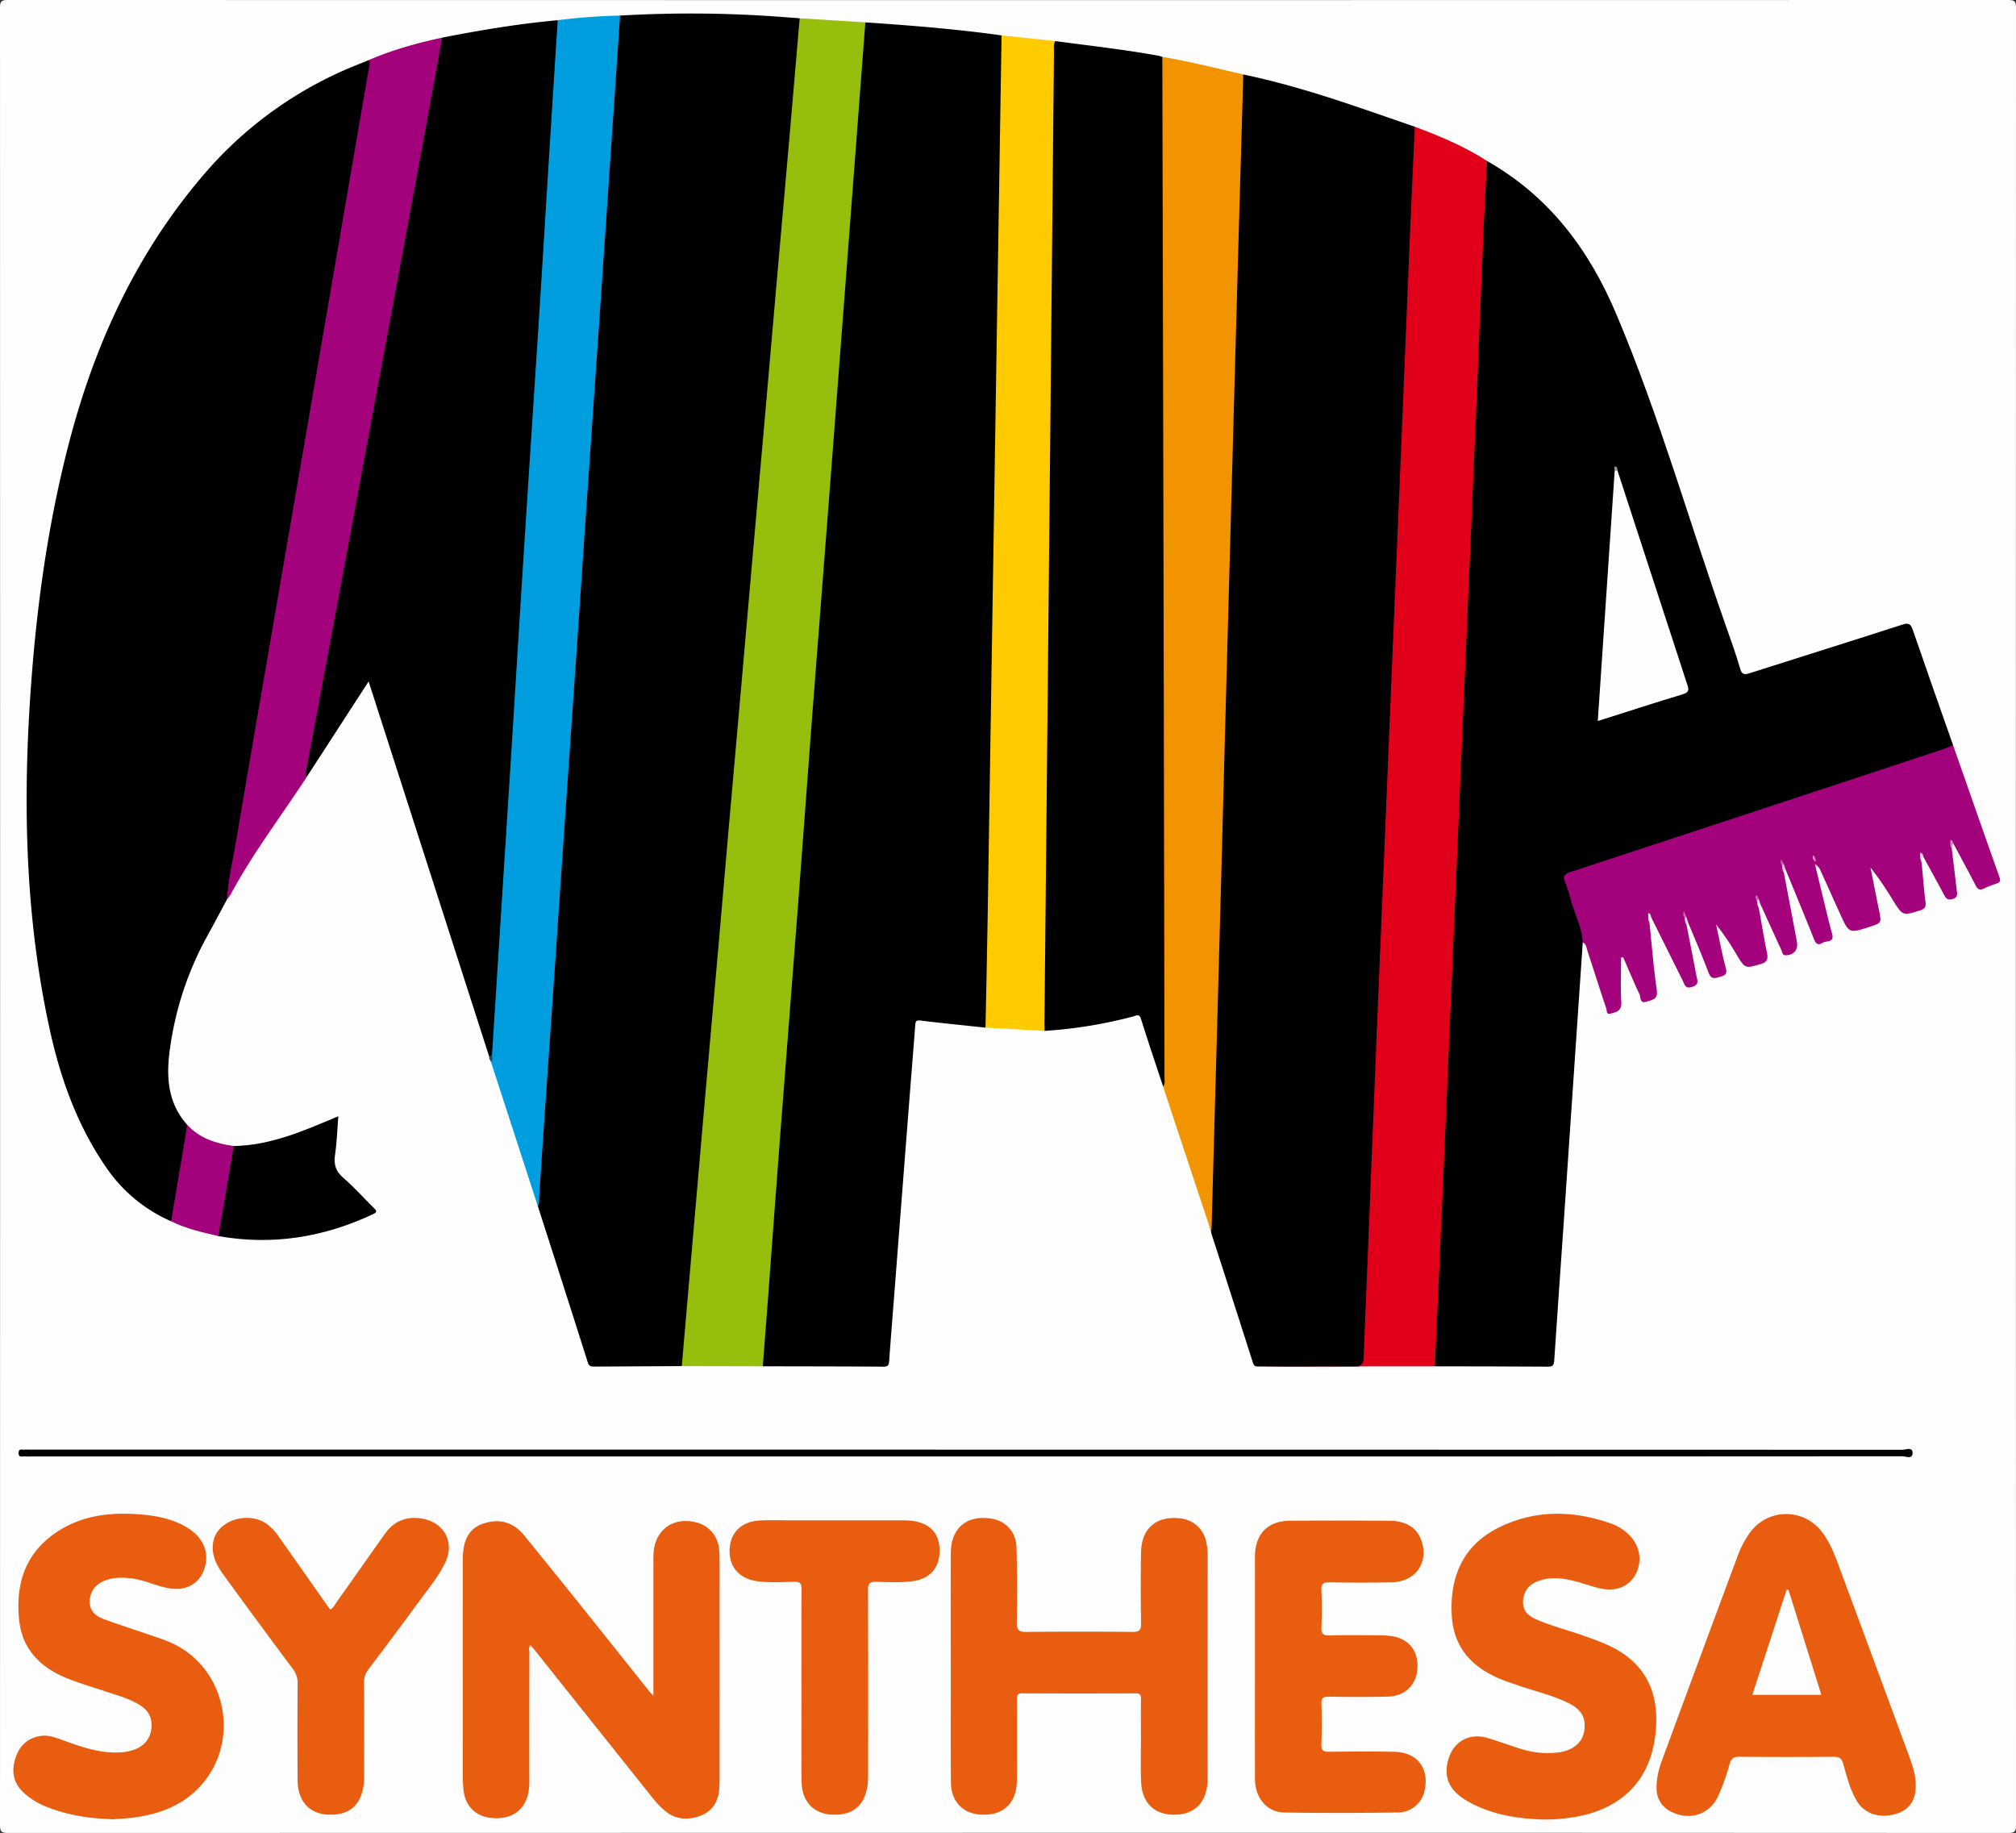 <svg xmlns="http://www.w3.org/2000/svg" viewBox="0 0 1200.186 1091.187"><rect x="0" y="0" width="1200.186" height="1091.187" fill="#333333" stroke="none"/><defs><style>.cls-1{fill:#fdfdfd;}.cls-2{fill:#96be0d;}.cls-3{fill:#e1001a;}.cls-4{fill:#f29300;}.cls-5{fill:#009ddf;}.cls-6{fill:#fdcb00;}.cls-7{fill:#a4027d;}.cls-8{fill:#e85d0f;}.cls-9{fill:#020202;}.cls-10{fill:#a4027c;}.cls-11{fill:#f5e3f0;}.cls-12{fill:#f0d7ea;}.cls-13{fill:#d282be;}.cls-14{fill:#184b61;}.cls-15{fill:#f4e1ef;}.cls-16{fill:#e8c1df;}.cls-17{fill:#efd4e8;}.cls-18{fill:#fefefe;}.cls-19{fill:#939393;}.cls-20{fill:#d68dc4;}.cls-21{fill:#ca6cb3;}.cls-22{fill:#c865b0;}.cls-23{fill:#c661ae;}</style></defs><title>Element 1</title><g id="Ebene_2" data-name="Ebene 2"><g id="Ebene_1-2" data-name="Ebene 1"><path class="cls-1" d="M600.093,1091.093q-297.75,0-595.5.094c-3.749.002-4.594-.845-4.593-4.594q.15-541,0-1082C-.001.844.844-.001,4.593,0q595.5.149,1191,0c3.749-.001,4.594.844,4.593,4.593q-.15,541,0,1082c.001,3.749-.844,4.596-4.593,4.594Q897.843,1091.028,600.093,1091.093Z"/><path d="M369.172,9.272a721.283,721.283,0,0,1,89.596.346c5.774.368,11.542.841,17.312,1.265,2.88,4.803.692,9.851.272,14.63q-4.242,48.234-8.473,96.47-4.229,48.487-8.428,96.979c-2.125,24.535-4.396,49.061-6.521,73.595q-3.727,43.019-7.469,86.038-3.698,42.27-7.504,84.535c-2.228,24.692-4.267,49.404-6.45,74.101q-3.252,36.796-6.513,73.593-2.797,31.572-5.475,63.158-2.139,25.115-4.475,50.218c-1.531,16.734-2.902,33.484-4.397,50.222-1.036,11.601-1.957,23.211-3.096,34.803a5.675,5.675,0,0,1-1.667,4.041q-26.171.129-52.342.275c-1.851.012-2.944-.39-3.603-2.467q-14.744-46.455-29.685-92.848c-1.541-14.174.988-28.198,1.725-42.278.652-12.45,1.577-24.896,2.514-37.336,1.336-17.746,2.503-35.506,3.703-53.262,1.121-16.596,2.281-33.19,3.376-49.789,1.139-17.26,2.367-34.516,3.585-51.771q1.722-24.392,3.357-48.79,1.776-26.636,3.663-53.263c.806-11.449,1.545-22.902,2.348-34.352q1.85-26.379,3.663-52.76c.775-11.116,1.581-22.231,2.305-33.351q1.752-26.887,3.697-53.76c.825-11.614,1.509-23.239,2.324-34.855q1.869-26.63,3.68-53.264,1.682-24.894,3.384-49.788c1.28-18.752,2.32-37.522,4.027-56.243A5.908,5.908,0,0,1,369.172,9.272Z"/><path d="M942.262,561.031q-5.661,83.405-11.329,166.809c-1.871,27.386-3.861,54.764-5.663,82.155-.179,2.722-.851,3.617-3.698,3.596-22.446-.164-44.893-.157-67.34-.203-1.668-1.757-1.561-3.901-1.427-6.104.778-12.786,1.08-25.596,1.772-38.382,1.062-19.6,1.265-39.237,2.738-58.819.611-8.125.725-16.305.932-24.433.51-19.965,1.551-39.909,2.439-59.847,1.176-26.418,2.059-52.853,3.555-79.262.592-10.448.864-20.945,1.299-31.416.841-20.274,1.424-40.561,2.78-60.813.567-8.465.661-16.968.916-25.433.601-19.959,1.575-39.907,2.461-59.843,1.173-26.416,2.117-52.848,3.537-79.258.571-10.616.904-21.278,1.354-31.913.851-20.105,1.31-40.23,2.708-60.313.589-8.461.779-16.969.987-25.428.493-20.131,2.027-40.214,2.424-60.349.104-5.277-.575-11.011,2.616-15.921,36.85,20.943,60.619,52.565,76.933,91.178,25.826,61.13,43.769,124.959,65.835,187.368,2.766,7.822,5.562,15.649,7.872,23.61,1.005,3.463,2.333,3.814,5.46,2.816,30.357-9.695,60.782-19.175,91.104-28.979,3.864-1.249,5.014-.354,6.229,3.183,7.873,22.918,15.963,45.762,23.981,68.63-.997,2.258-3.151,2.836-5.198,3.512-46.645,15.4-93.269,30.86-139.977,46.068-26.76,8.713-53.412,17.755-80.102,26.678-4.791,1.602-5.14,2.281-3.607,7.374,2.592,8.611,5.686,17.061,8.399,25.634C943.09,555.583,944.238,558.331,942.262,561.031Z"/><path d="M515.18,13.317c27.097,1.832,54.163,3.999,81.077,7.747,1.481,1.831,1.408,4.032,1.437,6.194.44,33.797-1.081,67.572-1.311,101.365-.1,14.618-.28,29.28-.682,43.916-.727,26.457-.48,52.94-1.277,79.377-.582,19.314.208,38.639-.849,57.903-1.187,21.642.079,43.306-1.072,64.894-1.065,19.987.167,39.976-.941,59.903-1.185,21.312.106,42.641-1.046,63.897-1.093,20.152.063,40.302-.959,60.403-.787,15.483-.664,30.946-.889,46.42-.034,2.3.121,4.735-1.976,6.437-12.909-1.382-25.832-2.652-38.717-4.234-2.771-.34-2.943.725-3.103,2.84-1.206,15.941-2.516,31.873-3.757,47.812q-4.344,55.783-8.656,111.569c-1.044,13.448-2.143,26.892-3.102,40.346-.166,2.326-.533,3.509-3.355,3.489-23.961-.171-47.923-.173-71.884-.226a6.756,6.756,0,0,1-1.245-5.186c2.243-27.694,4.308-55.401,6.45-83.103,1.86-24.051,3.511-48.122,5.37-72.172q2.75-35.58,5.555-71.16c1.534-19.737,2.889-39.493,4.411-59.232q2.244-29.11,4.558-58.218c1.235-15.255,2.259-30.53,3.389-45.795q1.677-22.648,3.511-45.287c1.181-14.762,2.275-29.531,3.407-44.297,1.233-16.092,2.405-32.189,3.644-48.281q1.725-22.397,3.413-44.799c1.2-15.761,2.458-31.519,3.605-47.283,1.087-14.937,2.268-29.866,3.397-44.799q1.731-22.895,3.554-45.785c1.188-15.094,2.257-30.197,3.374-45.296.773-10.454,1.717-20.894,2.387-31.357C513.072,18.586,513.053,15.587,515.18,13.317Z"/><path d="M135.063,535.59c-4.088,7.59-8.113,15.216-12.278,22.764a191.783,191.783,0,0,0-21.086,62.485c-2.768,17.112-3.064,34.357,9.668,48.683a14.24,14.24,0,0,1,.516,6.871c-2.465,15.118-5.372,30.16-7.776,45.288-.304,1.913-.383,4.042-2.261,5.343a90.645,90.645,0,0,1-38.572-31.96c-17.717-25.651-27.713-54.298-34.148-84.413C15.591,547.307,13.702,483.32,17.74,418.86c3.296-52.629,10.15-104.66,23.462-155.674C56.359,205.1,80.985,151.447,120.102,105.354a233.469,233.469,0,0,1,91.156-66.219q4.154-1.687,8.308-3.373c2.735,1.855,1.593,4.467,1.188,6.808Q208.91,110.98,197.233,179.419q-20.96,122.339-42.01,244.663Q146.47,475.283,137.531,526.454A46.354,46.354,0,0,1,135.063,535.59Z"/><path d="M749.136,813.464c-1.708.177-2.651-.401-3.231-2.219q-12.312-38.552-24.772-77.058a4.726,4.726,0,0,1-.103-.99c-1.75-5.384-.523-10.863-.632-16.31-.405-20.333.927-40.628,1.303-60.939.463-24.961,1.229-49.927,1.941-74.887.697-24.462,1.279-48.927,1.991-73.386.722-24.795,1.282-49.593,2.009-74.385.712-24.295,1.294-48.591,1.998-72.884.714-24.629,1.292-49.26,1.995-73.887.708-24.796,1.284-49.595,2.005-74.388.716-24.629,1.282-49.261,2.001-73.888.71-24.296,1.696-48.58,1.92-72.89.052-5.648,1.133-11.263,1.054-16.944a5.019,5.019,0,0,1,1.562-4.075c24.847,5.191,48.992,12.818,72.959,21.055q14.556,5.003,29.097,10.047c2.185,3.531,1.788,7.511,1.262,11.209-1.508,10.6-.946,21.289-1.491,31.914-.613,11.945-.97,23.953-1.49,35.914-.846,19.444-1.15,38.918-2.624,58.337-.642,8.461-.625,16.971-.903,25.44-.395,11.974-.935,23.959-1.461,35.92-.862,19.611-1.181,39.25-2.648,58.837-.633,8.461-.684,16.973-.927,25.439-.586,20.465-1.551,40.918-2.445,61.361-1.192,27.258-1.854,54.544-3.657,81.779-.56,8.464-.724,16.973-.939,25.439-.523,20.635-1.696,41.242-2.396,61.867-.83,24.443-1.975,48.882-2.998,73.322q-1.482,35.412-2.955,70.824c-1.021,24.274-2.306,48.536-2.968,72.826-.181,6.636-1.467,7.733-7.979,7.711C786.787,813.51,767.961,813.729,749.136,813.464Z"/><path d="M291.268,629.105,219.451,405.679c-12.508,19.299-24.626,37.996-36.744,56.693-2.826-1.798-1.697-4.429-1.26-6.759q8.472-45.17,16.804-90.366,16.276-87.923,32.655-175.826,12.097-65.327,24.257-130.643c1.854-9.987,3.757-19.964,5.608-29.951.422-2.278.71-4.639,2.466-6.42,22.778-4.476,45.657-8.29,68.796-10.373a6.43,6.43,0,0,1,1.46,5.134c-1.502,17.233-2.329,34.513-3.481,51.768-.82,12.278-1.64,24.561-2.36,36.848-.797,13.613-1.74,27.218-2.622,40.825-.828,12.778-1.518,25.568-2.396,38.343-1.3,18.913-2.304,37.844-3.639,56.756-.855,12.11-1.566,24.232-2.312,36.35-.859,13.943-1.898,27.875-2.689,41.82-.697,12.29-1.62,24.563-2.342,36.849q-1.2,20.42-2.629,40.825c-.841,12.278-1.502,24.568-2.327,36.849-1.315,19.579-2.45,39.17-3.73,58.751q-1.237,18.918-2.353,37.848c-.777,13.114-1.763,26.219-2.549,39.332-.756,12.619-1.796,25.221-2.368,37.848-.286,6.321-.988,12.594-1.579,18.885C293.603,628.355,292.817,629.266,291.268,629.105Z"/><path d="M692.424,646.79c-4.409-13.38-8.948-26.719-13.134-40.169-1.007-3.234-2.547-2.07-4.425-1.577a273.381,273.381,0,0,1-52.992,8.658c-1.64-1.987-1.381-4.394-1.384-6.697-.038-26.828-.836-53.686.19-80.475,1.263-32.991-.345-65.986.959-98.929,1.306-32.989-.295-65.985,1.009-98.927,1.319-33.323-.309-66.651.991-99.927,1.315-33.655-.301-67.318,1.017-100.927,1.241-31.658.279-63.295.858-94.935.055-2.99-.949-6.514,2.706-8.432,20.493,2.746,41.05,5.033,61.41,8.713a22.182,22.182,0,0,1,2.34.686c2.235,2.524,1.742,5.634,1.744,8.586q.05,53.719.021,107.438c.002,56.967-.758,113.946.166,170.898,1.711,105.425.214,210.847.778,316.268C694.697,640.375,695.792,644.156,692.424,646.79Z"/><path class="cls-2" d="M515.18,13.317q-5.645,74.229-11.292,148.458-4.459,58.534-8.945,117.067-5.782,74.967-11.617,149.931c-2.857,37.363-5.528,74.74-8.382,112.102-3.475,45.498-7.095,90.984-10.578,136.482-2.517,32.879-4.905,65.768-7.369,98.651-.933,12.455-1.919,24.906-2.88,37.36q-24.114-.05-48.231-.1,3.946-45.517,7.895-91.036,3.151-36.317,6.308-72.633,3.801-43.276,7.656-86.547,3.21-36.562,6.353-73.131,3.796-43.276,7.648-86.547,3.174-36.064,6.31-72.132,3.85-43.773,7.729-87.543,3.166-36.065,6.279-72.135,3.842-43.773,7.725-87.543,3.194-36.563,6.292-73.135Q495.63,12.1,515.18,13.317Z"/><path class="cls-3" d="M749.136,813.464c18.982-.053,37.967-.299,56.944-.019,4.62.068,5.622-1.635,5.762-5.605.623-17.645,1.419-35.283,2.128-52.925q2.689-66.906,5.365-133.812,1.898-46.681,3.903-93.358,3.055-73.39,6.097-146.781,1.915-45.93,3.862-91.858,3.085-74.14,6.149-148.28c.914-21.799,1.921-43.594,2.886-65.39,14.954,5.561,29.629,11.708,43.09,20.421-.676,12.796-1.465,25.587-2.007,38.389-1.535,36.264-2.934,72.533-4.451,108.798q-2.432,58.136-4.978,116.268-2.504,58.383-5.008,116.766-2.493,58.133-4.986,116.267-2.514,58.633-5.035,117.266-2.266,51.892-4.626,103.78Q801.685,813.426,749.136,813.464Z"/><path class="cls-4" d="M692.424,646.79c1.314-1.785.839-3.852.836-5.81q-.276-154.155-.599-308.31Q692.34,183.262,691.97,33.853c16.231,2.744,32.182,6.78,48.206,10.48q-1.53,52.95-3.052,105.9-3.387,122.391-6.707,244.784-1.703,62.696-3.327,125.394-2.87,105.408-5.807,210.813a19.295,19.295,0,0,1-.253,1.973q-9.466-28.558-18.93-57.117Q697.25,661.439,692.424,646.79Z"/><path class="cls-5" d="M292.896,628.037q5.483-85.72,10.957-171.44c2.496-39.373,4.863-78.755,7.377-118.127q4.742-74.257,9.615-148.505c2.178-34.056,4.227-68.12,6.363-102.179q2.376-37.877,4.824-75.75a348.704,348.704,0,0,1,37.139-2.762q-3.365,49.329-6.729,98.658-2.68,39.366-5.35,78.732-3.805,55.307-7.656,110.61-2.693,39.115-5.328,78.234-3.822,55.556-7.684,111.109-2.675,38.865-5.299,77.735-3.854,56.054-7.739,112.107c-.81,11.793-1.538,23.591-2.34,35.385-.145,2.138.195,4.347-.793,6.384Q306.273,675.204,292.292,632.181C292.514,630.803,292.061,629.326,292.896,628.037Z"/><path class="cls-6" d="M628.219,24.453c-1.215,2-.734,4.226-.755,6.351q-1.414,142.976-2.775,285.953-1.433,146.475-2.904,292.95c-.013,1.332.06,2.664.091,3.995q-17.596-.965-35.185-1.931c.415-20.652.901-41.301,1.229-61.953q2.737-172.171,5.413-344.343,1.45-92.207,2.926-184.414Q612.238,22.758,628.219,24.453Z"/><path class="cls-7" d="M942.262,561.031c-.519-8.959-4.737-16.884-7.102-25.327a76.886,76.886,0,0,0-3.354-10.431c-1.712-3.87-.161-5.053,3.343-6.204q110.835-36.406,221.601-73.02c2.037-.672,3.991-1.598,5.985-2.397,9.181,26.19,18.315,52.388,27.612,78.529.888,2.496.083,3.206-1.966,3.9a68.082,68.082,0,0,0-7.423,2.91c-2.561,1.218-3.705.265-4.895-2.054-4.252-8.289-8.724-16.464-13.113-24.683-2.446.25-1.056,1.82-1.008,2.929.991,8.232,1.999,16.462,2.962,24.698.264,2.262.887,4.386-2.57,5.339-3.178.876-4.012-.701-5.161-2.853-3.977-7.451-8.058-14.847-12.1-22.265-2.769.242-1.204,1.965-1.091,3.192.751,7.946,1.338,15.913,2.338,23.827.38,3.009-.668,4.039-3.321,4.868-10.25,3.204-10.219,3.281-15.97-5.911a195.091,195.091,0,0,0-13.47-19.648c1.677,8.425,3.319,16.857,5.041,25.273,1.585,7.744,1.623,7.736-5.672,10.093-12.139,3.923-12.148,3.927-17.457-7.761-3.849-8.471-7.657-16.961-11.516-25.428a8.789,8.789,0,0,0-3.481-4.256c1.35,5.595,2.682,11.194,4.053,16.784,2.018,8.228,3.897,16.497,6.157,24.659,1.55,5.595-3.37,4.05-5.56,5.442-2.454,1.561-3.964.976-5.151-2.019-5.571-14.052-11.401-28-17.139-41.985a4.41,4.41,0,0,1-1.378-2.345c-.121.291.145.45.132.689.399,1.229-.35,2.54.359,3.711q3.881,20.519,7.772,41.037c.947,4.944-1.527,8.154-6.499,8.37-2.186.095-2.1-1.81-2.648-2.988-4.258-9.164-8.416-18.374-12.604-27.57a3.454,3.454,0,0,1-1.509-2.241c-.124.289.144.447.129.684.438,1.2-.432,2.527.437,3.647,1.61,8.985,3.064,18.001,4.904,26.938.763,3.706.225,5.62-3.81,6.774-9.186,2.626-9.114,2.842-14.278-5.646a152.107,152.107,0,0,0-12.185-17.97c1.87,8.628,3.472,17.327,5.732,25.851.986,3.717-.329,4.508-3.396,5.343-3.056.832-5.253,1.774-6.822-2.406-3.79-10.094-8.104-19.991-12.207-29.968a3.035,3.035,0,0,1-1.405-2.859c-.498-1.032-1.316-1.968-1.049-2.657a4.773,4.773,0,0,0,.972,2.663c.299,1.307.078,2.678.494,3.97,2.001,10.255,4.044,20.502,5.975,30.77.478,2.542,1.883,5.079-2.538,6.478-4.187,1.325-4.427-1.309-5.54-3.539q-9.441-18.916-18.845-37.85c-3.062.191-.894,2.086-1.051,3.224,1.401,13.372,2.443,26.796,4.37,40.092.819,5.651-2.718,5.716-6.005,6.841-4.302,1.472-3.475-2.643-4.286-4.343-3.459-7.249-6.517-14.69-9.722-22.06l-1.262.214c0,8.859-.376,17.74.141,26.568.312,5.323-3.076,5.892-6.545,6.804-2.435.64-1.992-1.838-2.344-2.89-3.849-11.475-7.498-23.017-11.271-34.517C944.456,564.23,944.382,562.037,942.262,561.031Z"/><path class="cls-8" d="M388.989,1009.496c0-26.214-.001-51.177.001-76.139,0-2.5-.029-5,.027-7.499.334-14.808,11.5-23.242,25.77-19.484a17.87,17.87,0,0,1,13.296,15.779,73.48,73.48,0,0,1,.3,7.987q.026,63.994.006,127.987c0,1.999-.021,4.001-.139,5.996-.447,7.568-3.528,13.74-10.774,16.603-7.302,2.886-14.684,2.813-21.245-2.439-4.333-3.469-7.649-7.881-11.075-12.174q-33.828-42.377-67.621-84.782c-.498-.625-1.068-1.193-1.681-1.871-1.343,1.402-.7,2.959-.703,4.325q-.073,37.996-.035,75.993a33.309,33.309,0,0,1-.893,8.912c-2.564,9.386-9.728,14.222-20.462,13.668-9.699-.5-16.416-6.415-17.686-15.798a71.171,71.171,0,0,1-.554-9.469q-.052-62.994-.021-125.988c0-1.5-.002-3,.056-4.498.346-8.915,2.934-16.594,12.337-19.654,9.523-3.099,17.751-.784,24.154,7.088q14.821,18.221,29.537,36.528,22.341,27.887,44.578,55.858C386.768,1007.184,387.478,1007.862,388.989,1009.496Z"/><path class="cls-7" d="M263.236,22.408q-5.826,31.864-11.659,63.726-13.736,74.25-27.538,148.488Q212.843,294.897,201.6,355.163q-9.636,51.692-19.288,103.382c-.238,1.278-.605,2.64.398,3.824-15.186,23.308-32.128,45.473-45.365,70.04a29.629,29.629,0,0,1-2.281,3.18c.762-11.976,3.602-23.633,5.586-35.416,7.039-41.802,14.29-83.569,21.476-125.346q10.229-59.471,20.484-118.938,10.775-62.667,21.516-125.339,7.683-44.728,15.398-89.451c.308-1.787,1.052-3.546.038-5.334C233.626,29.684,248.296,25.603,263.236,22.408Z"/><path class="cls-8" d="M566.022,991.997c0-22.498-.081-44.996.029-67.493.072-14.668,9.182-22.488,23.574-20.541,8.932,1.208,15.237,7.737,15.523,17.379.44,14.819.449,29.661.17,44.484-.09,4.776,1.454,5.724,5.881,5.678q31.493-.33,62.991.009c4.282.048,5.205-1.241,5.133-5.298q-.373-20.991-.034-41.993c.235-14.439,9.253-22.069,23.462-20.279a17.33,17.33,0,0,1,15.296,13.719,42.253,42.253,0,0,1,.927,9.923q-.04,64.493-.02,128.986c0,1.5.04,3.005-.07,4.498-.925,12.557-8.148,19.409-20.253,19.251-11.664-.152-18.817-7.234-19.305-19.661-.327-8.32-.091-16.662-.099-24.994-.007-7.999-.059-15.999.033-23.997.027-2.338-.279-3.615-3.171-3.601q-33.745.163-67.492-.007c-3.467-.02-3.167,1.922-3.163,4.155q.03,21.748.005,43.495c-.001,1.999-.003,4.002-.13,5.996-.766,12.041-8.148,18.827-20.194,18.608-11.482-.208-18.904-7.457-19.006-19.327-.197-22.996-.057-45.994-.057-68.992Z"/><path class="cls-8" d="M1140.472,1062.187c.365,9.369-3.814,15.259-11.645,17.601-9.73,2.91-18.703.075-23.321-7.547-4.19-6.915-6.024-14.766-8.249-22.407-.946-3.25-2.48-4.002-5.594-3.98q-27.996.189-55.994-.016c-3.36-.03-4.966.784-5.954,4.221a144.804,144.804,0,0,1-6.65,18.784c-5.016,11.287-16.859,15.262-27.981,9.761a15.006,15.006,0,0,1-8.877-13.96c-.145-5.926,1.346-11.591,3.358-17.055q22.324-60.614,44.851-121.153a56.13,56.13,0,0,1,7.732-14.487,26.541,26.541,0,0,1,41.974-.63c4.579,5.653,7.361,12.26,9.85,18.967q21.354,57.517,42.541,115.095C1138.646,1051.165,1140.524,1057.037,1140.472,1062.187Z"/><path class="cls-8" d="M67.34,1083.041c-13.981-.468-26.602-2.34-38.679-7.063a44.097,44.097,0,0,1-14.842-9.013c-5.923-5.697-7.087-12.58-4.671-20.188,2.301-7.246,7.023-11.96,14.704-13.3,4.635-.808,8.883.792,13.107,2.321,11.125,4.027,22.22,8.095,34.374,7.412a27.181,27.181,0,0,0,9.698-2.057c5.278-2.35,8.409-6.302,9.091-12.143.718-6.139-1.7-10.711-6.819-13.926-6.128-3.849-13.073-5.711-19.848-7.974-7.249-2.421-14.595-4.582-21.734-7.29-16.728-6.345-28.593-17.164-30.386-35.988-1.896-19.91,3.047-37.474,19.858-49.96,15.562-11.559,33.517-13.838,52.23-12.328,9.678.781,19.146,2.591,27.658,7.629,8.808,5.214,12.871,12.982,11.395,21.447-1.875,10.745-10.074,16.58-20.943,15.035-8.268-1.176-15.758-5.308-24.123-6.14-5.209-.518-10.302-.477-15.222,1.525-5.464,2.224-8.591,6.278-8.78,12.183-.182,5.698,3.544,8.868,8.325,10.626,8.887,3.268,17.914,6.157,26.871,9.236,3.929,1.351,7.898,2.615,11.733,4.2,35.879,14.83,44.308,63.113,15.545,89.397-10.338,9.447-23.062,13.621-36.686,15.37C74.91,1082.606,70.575,1082.781,67.34,1083.041Z"/><path class="cls-8" d="M919.245,1083.186c-15.79-.425-31.163-2.834-45.166-10.675-11.103-6.217-14.794-14.163-11.982-24.605,2.919-10.836,12.233-16.408,23.023-13.367,7.348,2.071,14.476,4.917,21.813,7.032a51.504,51.504,0,0,0,21.261,1.598c8.179-1.096,13.858-5.846,14.929-12.526,1.274-7.947-1.564-13.052-9.829-17.029-9.626-4.633-20.08-6.96-30.101-10.498-2.036-.719-4.098-1.368-6.13-2.099-18.905-6.797-31.835-18.61-32.827-40-1.064-22.943,7.067-41.398,28.336-51.805,21.936-10.733,44.695-10.086,67.395-1.922a28.237,28.237,0,0,1,8.866,5.506c7.168,6.249,9.187,15.759,5.106,23.992-3.629,7.321-11.531,10.918-20.819,8.91-5.994-1.296-11.772-3.575-17.756-4.935-6.537-1.485-13.223-1.972-19.686.49-5.443,2.073-8.68,5.948-8.961,12.002-.282,6.066,3.523,8.941,8.407,11.029,9.19,3.927,18.9,6.336,28.283,9.696,4.22,1.511,8.459,3.006,12.564,4.795,23.4,10.201,32.411,28.405,29.554,53.672-3.222,28.492-21.45,45.704-50.834,49.647A99.491,99.491,0,0,1,919.245,1083.186Z"/><path class="cls-8" d="M747.102,992.131q-.002-32.739.009-65.477c.023-13.424,7.602-21.261,20.931-21.347q29.488-.192,58.979.01c10.034.063,16.486,4.154,19.107,11.587,4.659,13.213-3.327,24.762-17.648,25.075-12.157.265-24.327.229-36.484-.014-3.954-.079-5.596.645-5.344,5.061.407,7.141.308,14.33.029,21.483-.149,3.812.805,5.215,4.899,5.084,9.653-.31,19.324-.122,28.987-.083a63.78,63.78,0,0,1,6.978.364c10.441,1.195,16.634,8.231,16.347,18.468-.291,10.374-7.132,17.43-17.793,17.686-11.656.281-23.326.221-34.985.017-3.516-.061-4.539.967-4.431,4.455q.372,11.984-.003,23.987c-.121,3.676,1.298,4.402,4.622,4.364,12.993-.147,25.995-.264,38.984.038,13.453.312,20.643,9.757,17.862,22.839A16.271,16.271,0,0,1,832.11,1079c-22.487.303-44.984.37-67.47.017-10.37-.162-17.474-8.7-17.514-19.91C747.048,1036.782,747.104,1014.457,747.102,992.131Z"/><path class="cls-8" d="M196.544,958.184c2.051-1.003,2.715-2.804,3.741-4.251,9.626-13.575,19.184-27.199,28.82-40.767,5.444-7.665,12.805-10.709,22.155-9.119,13.216,2.248,19.631,14.12,13.789,26.177-4.011,8.278-9.898,15.379-15.299,22.752q-15.049,20.544-30.445,40.831a11.977,11.977,0,0,0-2.558,7.771c.114,18.152.061,36.306.05,54.459a53.208,53.208,0,0,1-.175,5.487c-1.35,12.915-8.524,19.271-21.106,18.765-11.346-.456-18.277-8.052-18.358-20.556q-.185-28.727.014-57.456a13.377,13.377,0,0,0-2.789-8.682Q153.77,965.992,133.51,938.127c-2.747-3.757-5.314-7.704-6.356-12.341-1.716-7.638.85-14.281,6.932-18.379,7.298-4.918,17.745-5.053,24.508-.351a31.174,31.174,0,0,1,7.515,7.938q13.376,18.974,26.725,37.966C194.06,954.702,195.301,956.434,196.544,958.184Z"/><path class="cls-8" d="M477.13,1003.183c0-18.992-.081-37.986.075-56.977.028-3.389-.72-4.587-4.343-4.527-7.314.122-14.664.626-21.961-.355-10.612-1.425-16.773-8.309-16.558-18.382.221-10.357,6.854-17.144,17.743-17.753,5.648-.316,11.325-.125,16.989-.127q33.986-.013,67.973.021a39.489,39.489,0,0,1,7.939.588c9.94,2.073,14.664,8.296,14.35,18.536-.289,9.441-5.962,15.621-15.646,17.03-7.297,1.062-14.645.579-21.957.439-3.891-.074-5.02.967-5.003,4.953.157,36.318.098,72.637.079,108.956a55.092,55.092,0,0,1-.326,6.975c-1.574,12.249-8.724,18.243-21.009,17.726-11.012-.463-18.11-7.769-18.255-19.628-.234-19.156-.063-38.317-.063-57.476Z"/><path class="cls-9" d="M574.549,867.045H18.095a33.973,33.973,0,0,1-3.497-.025c-1.43-.149-3.532.899-3.516-2.042.017-2.969,2.16-1.757,3.549-1.979a15.939,15.939,0,0,1,2.496-.024q557.704,0,1115.409.099c2.044.001,5.941-1.864,6.069,1.696.151,4.226-4.018,2.168-6.101,2.169Q853.526,867.11,574.549,867.045Z"/><path d="M139.134,682.249c21.953-.391,41.619-8.982,62.277-17.747-.633,7.978-.828,15.345-1.915,22.578-.862,5.737.088,9.967,4.735,13.964,6.417,5.52,12.092,11.899,18.121,17.874,1.411,1.399,2.757,2.467-.136,3.829-29.39,13.836-60.023,18.82-92.186,13.126-1.636-1.947-.822-4.124-.474-6.191,2.368-14.05,4.914-28.07,7.154-42.141C137.027,685.546,137.49,683.63,139.134,682.249Z"/><path class="cls-10" d="M139.134,682.249q-4.551,26.813-9.104,53.625c-9.599-2.299-19.27-4.364-28.182-8.85q4.356-25.794,8.708-51.589c.33-1.963.54-3.946.809-5.916C118.818,677.702,128.613,680.766,139.134,682.249Z"/><path class="cls-11" d="M981.978,549.342a12.827,12.827,0,0,1-.694-2.336,33.317,33.317,0,0,1-.03-3.471c1.446.335,1.549,1.501,1.775,2.582C981.866,546.928,982.286,548.253,981.978,549.342Z"/><path class="cls-12" d="M1143.982,513.295a9.447,9.447,0,0,1-.734-5.702c1.413.327,1.58,1.447,1.825,2.51C1143.867,510.88,1144.339,512.229,1143.982,513.295Z"/><path class="cls-13" d="M1161.942,505.185c-1.241-1.591-.865-3.359-.835-5.248,1.465.381,1.584,1.4,1.843,2.319C1161.685,502.912,1162.435,504.262,1161.942,505.185Z"/><path class="cls-14" d="M292.896,628.037c.289,1.452.568,2.903-.605,4.143-.337-1.026-1.378-1.819-1.024-3.075Q292.082,628.571,292.896,628.037Z"/><path class="cls-15" d="M1047.027,540.227c-.972-1.199-.845-2.684-1.058-4.08-.286-1.012.123-1.263,1.044-.952q.479,1.471.957,2.942Z"/><path class="cls-16" d="M1061.948,519.288c-1.072-1.187-.841-2.704-1.04-4.113-.26-.98.104-1.255,1.021-.903l.905,2.96Q1062.391,518.261,1061.948,519.288Z"/><path class="cls-17" d="M1004.059,546.126q.453,1.508.905,3.016l-.988,1.117c-1.049-1.221-.882-2.732-.997-4.176A.622.622,0,0,1,1004.059,546.126Z"/><path class="cls-18" d="M962.951,280.185q20.732,63.692,41.532,127.362c1.066,3.249,1.052,4.649-2.745,5.79-16.682,5.01-33.243,10.421-50.526,15.901,3.373-49.959,6.718-99.496,10.062-149.032C961.825,279.505,962.384,279.51,962.951,280.185Z"/><path class="cls-19" d="M962.951,280.185l-1.677.02c-.316-.918-.418-2.524.184-2.529C962.653,277.665,963.063,278.956,962.951,280.185Z"/><path class="cls-20" d="M1081.01,513.114c-1.753-1.172-2.104-2.345-1.752-3.955C1080.653,509.908,1080.892,511.108,1081.01,513.114Z"/><path class="cls-21" d="M1004.059,546.126l-1.08-.044c-1.116-.825-.952-1.898-.6-3.858C1003.143,543.999,1003.601,545.063,1004.059,546.126Z"/><path class="cls-22" d="M1047.013,535.195l-1.044.952c-.778-1.028-1.564-2.242-.292-3.191C1046.012,532.706,1046.82,534.24,1047.013,535.195Z"/><path class="cls-23" d="M1061.929,514.273q-.51.451-1.021.903c-.859-.897-1.081-1.927-.452-3.685Z"/><path class="cls-18" d="M1064.748,946.523c6.489,20.709,12.977,41.417,19.567,62.449h-41.09c6.85-21.02,13.622-41.8,20.395-62.58Z"/></g></g></svg>